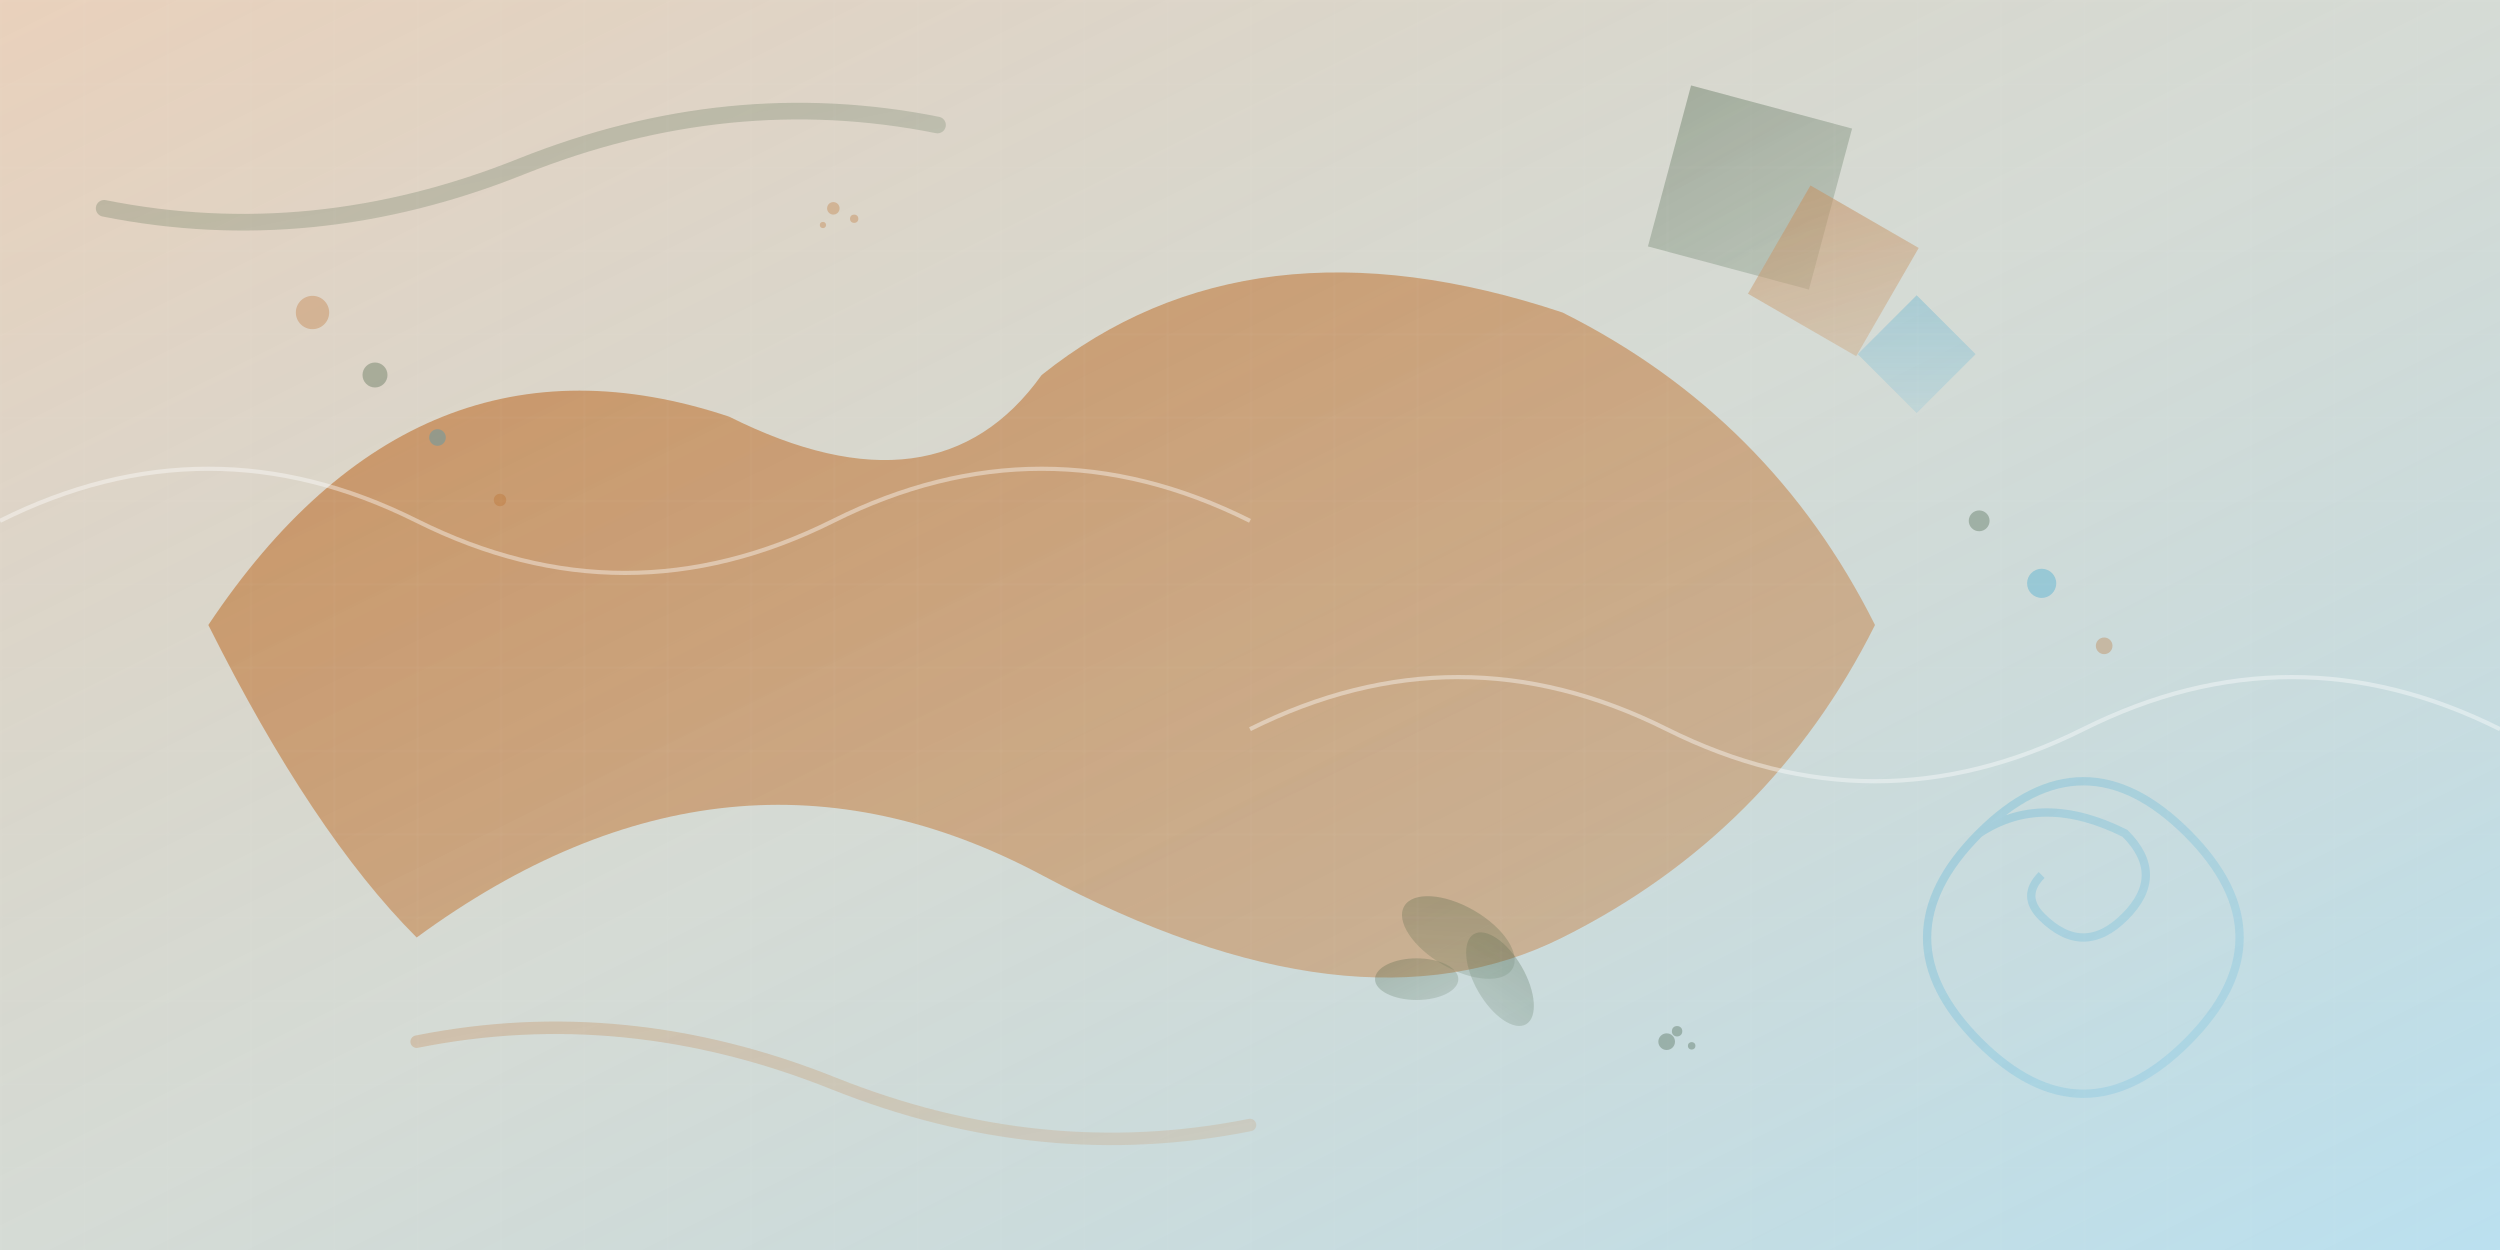 <svg width="1200" height="600" viewBox="0 0 1200 600" fill="none" xmlns="http://www.w3.org/2000/svg">
  <defs>
    <linearGradient id="bg1" x1="0%" y1="0%" x2="100%" y2="100%">
      <stop offset="0%" style="stop-color:#B8651F;stop-opacity:0.3"/>
      <stop offset="50%" style="stop-color:#2D4A2D;stop-opacity:0.2"/>
      <stop offset="100%" style="stop-color:#1999CC;stop-opacity:0.3"/>
    </linearGradient>
    
    <linearGradient id="shape1" x1="0%" y1="0%" x2="100%" y2="100%">
      <stop offset="0%" style="stop-color:#B8651F;stop-opacity:0.6"/>
      <stop offset="100%" style="stop-color:#C77D3C;stop-opacity:0.4"/>
    </linearGradient>
    
    <linearGradient id="shape2" x1="0%" y1="0%" x2="100%" y2="100%">
      <stop offset="0%" style="stop-color:#2D4A2D;stop-opacity:0.5"/>
      <stop offset="100%" style="stop-color:#3A5A3A;stop-opacity:0.3"/>
    </linearGradient>
    
    <linearGradient id="shape3" x1="0%" y1="0%" x2="100%" y2="100%">
      <stop offset="0%" style="stop-color:#1999CC;stop-opacity:0.4"/>
      <stop offset="100%" style="stop-color:#33AADD;stop-opacity:0.2"/>
    </linearGradient>
  </defs>
  
  <!-- Background -->
  <rect width="1200" height="600" fill="url(#bg1)"/>
  
  <!-- Abstract shapes representing creativity and craftsmanship -->
  
  <!-- Large flowing shape (pottery/ceramic inspired) -->
  <path d="M 100 300 Q 200 150 350 200 Q 450 250 500 180 Q 600 100 750 150 Q 850 200 900 300 Q 850 400 750 450 Q 650 500 500 420 Q 350 340 200 450 Q 150 400 100 300 Z" 
        fill="url(#shape1)"/>
  
  <!-- Geometric pattern (textile inspired) -->
  <g opacity="0.6">
    <rect x="800" y="50" width="80" height="80" fill="url(#shape2)" transform="rotate(15 840 90)"/>
    <rect x="850" y="100" width="60" height="60" fill="url(#shape1)" transform="rotate(30 880 130)"/>
    <rect x="900" y="150" width="40" height="40" fill="url(#shape3)" transform="rotate(45 920 170)"/>
  </g>
  
  <!-- Brush strokes (painting/artistry) -->
  <path d="M 50 100 Q 150 120 250 80 Q 350 40 450 60" 
        stroke="url(#shape2)" stroke-width="8" fill="none" opacity="0.5" stroke-linecap="round"/>
  
  <path d="M 200 500 Q 300 480 400 520 Q 500 560 600 540" 
        stroke="url(#shape1)" stroke-width="6" fill="none" opacity="0.4" stroke-linecap="round"/>
  
  <!-- Spiral (creativity flow) -->
  <path d="M 950 400 Q 1000 350 1050 400 Q 1100 450 1050 500 Q 1000 550 950 500 Q 900 450 950 400 Q 980 380 1020 400 Q 1040 420 1020 440 Q 1000 460 980 440 Q 970 430 980 420" 
        stroke="url(#shape3)" stroke-width="4" fill="none" opacity="0.6"/>
  
  <!-- Dots pattern (texture) -->
  <g opacity="0.3">
    <circle cx="150" cy="150" r="8" fill="#B8651F"/>
    <circle cx="180" cy="180" r="6" fill="#2D4A2D"/>
    <circle cx="210" cy="210" r="4" fill="#1999CC"/>
    <circle cx="240" cy="240" r="3" fill="#B8651F"/>
    
    <circle cx="950" cy="250" r="5" fill="#2D4A2D"/>
    <circle cx="980" cy="280" r="7" fill="#1999CC"/>
    <circle cx="1010" cy="310" r="4" fill="#B8651F"/>
  </g>
  
  <!-- Flowing lines (representing handmade quality) -->
  <g opacity="0.4">
    <path d="M 0 250 Q 100 200 200 250 Q 300 300 400 250 Q 500 200 600 250" 
          stroke="white" stroke-width="2" fill="none"/>
    <path d="M 600 350 Q 700 300 800 350 Q 900 400 1000 350 Q 1100 300 1200 350" 
          stroke="white" stroke-width="2" fill="none"/>
  </g>
  
  <!-- Abstract leaf/nature motifs -->
  <g opacity="0.5">
    <ellipse cx="700" cy="450" rx="30" ry="15" fill="url(#shape2)" transform="rotate(30 700 450)"/>
    <ellipse cx="720" cy="470" rx="25" ry="12" fill="url(#shape2)" transform="rotate(60 720 470)"/>
    <ellipse cx="680" cy="470" rx="20" ry="10" fill="url(#shape2)" transform="rotate(0 680 470)"/>
  </g>
  
  <!-- Subtle grid pattern -->
  <defs>
    <pattern id="grid" width="40" height="40" patternUnits="userSpaceOnUse">
      <path d="M 40 0 L 0 0 0 40" fill="none" stroke="white" stroke-width="0.5" opacity="0.1"/>
    </pattern>
  </defs>
  <rect width="1200" height="600" fill="url(#grid)"/>
  
  <!-- Artistic splatters -->
  <g opacity="0.3">
    <circle cx="400" cy="100" r="3" fill="#B8651F"/>
    <circle cx="410" cy="105" r="2" fill="#B8651F"/>
    <circle cx="395" cy="108" r="1.5" fill="#B8651F"/>
    
    <circle cx="800" cy="500" r="4" fill="#2D4A2D"/>
    <circle cx="805" cy="495" r="2.5" fill="#2D4A2D"/>
    <circle cx="812" cy="502" r="1.8" fill="#2D4A2D"/>
  </g>
</svg>

